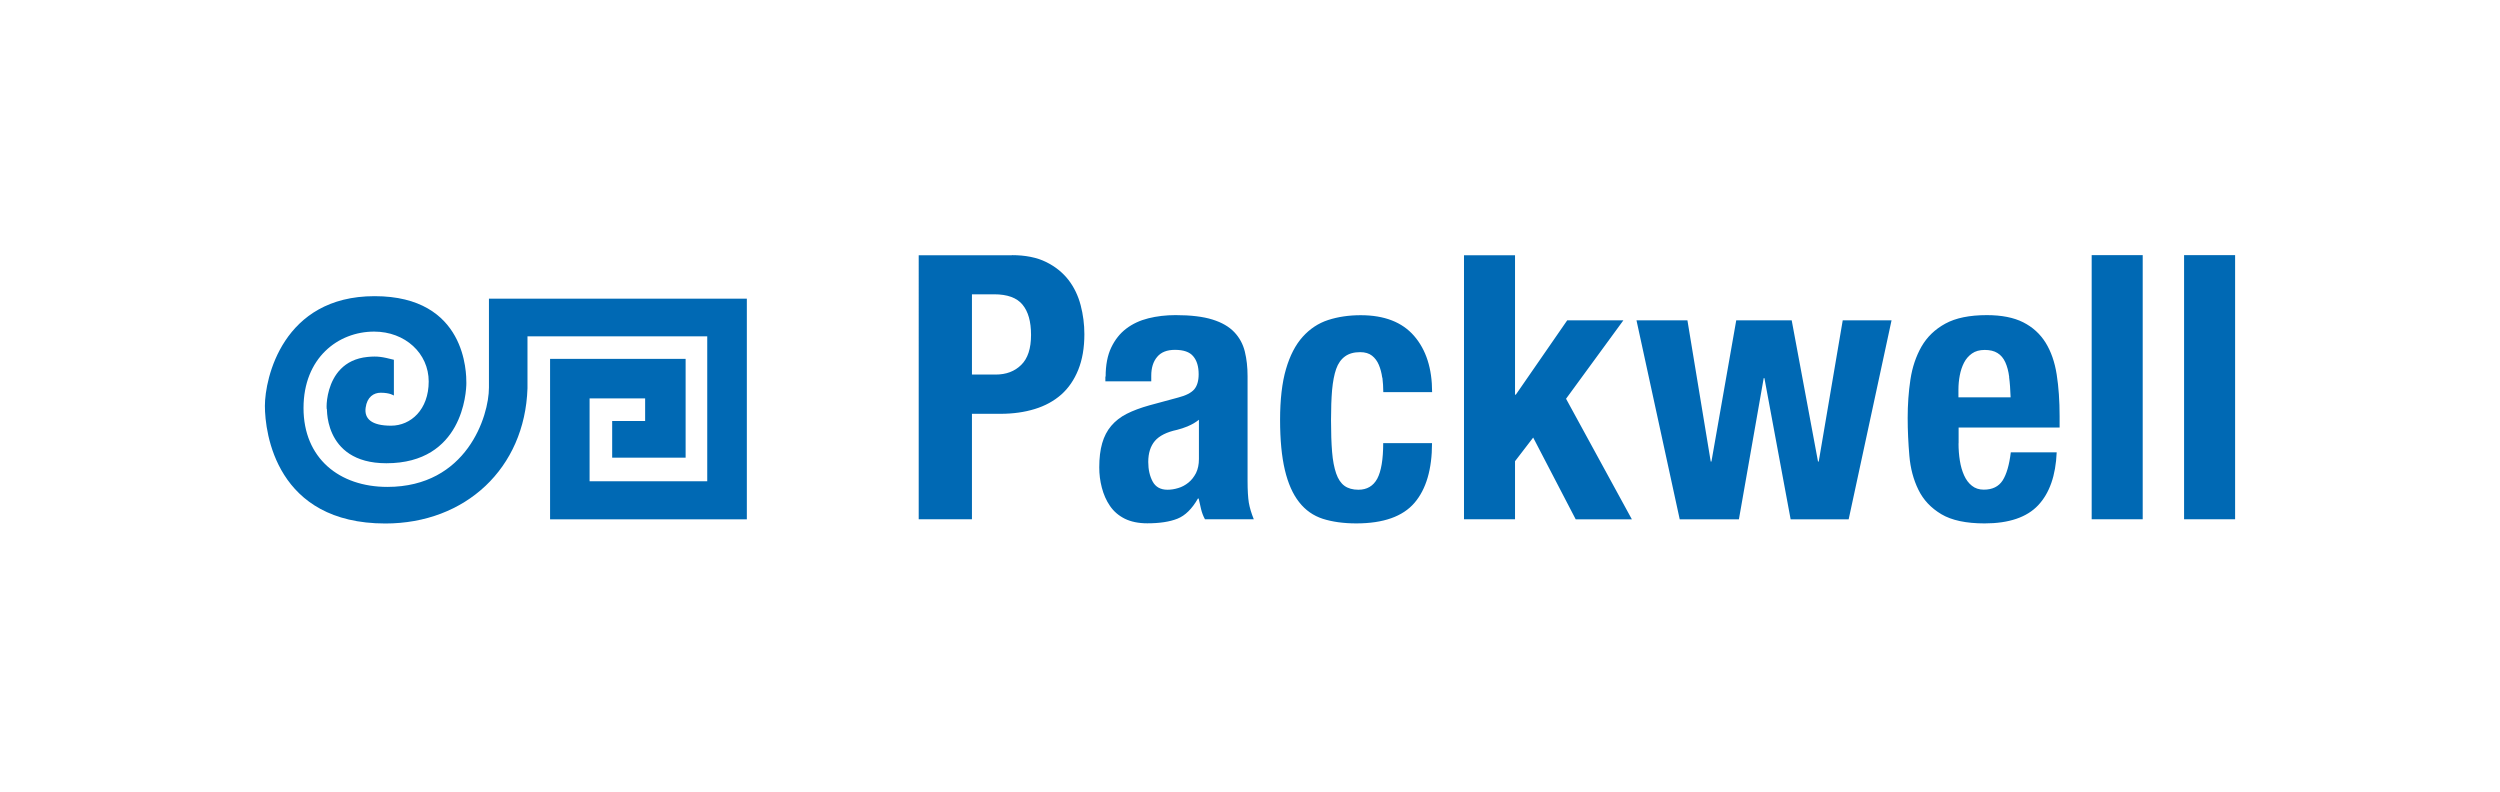 <?xml version="1.0" encoding="UTF-8"?>
<svg xmlns="http://www.w3.org/2000/svg" id="Ebene_1" viewBox="0 0 282.19 89.41">
  <defs>
    <style>.cls-1{fill:#0069b4;}</style>
  </defs>
  <path class="cls-1" d="M252.29,58.61h-5.76V28.8h5.76v29.8Zm-10.43,0h-5.76V28.8h5.76v29.8Zm-20.79-8.56c0,.67,.05,1.32,.15,1.94,.1,.63,.26,1.18,.48,1.67,.22,.49,.51,.88,.88,1.17,.36,.29,.81,.44,1.34,.44,.98,0,1.68-.35,2.13-1.04,.44-.69,.75-1.75,.92-3.17h5.18c-.11,2.62-.81,4.61-2.09,5.97-1.28,1.36-3.3,2.05-6.05,2.05-2.09,0-3.72-.35-4.88-1.04-1.17-.7-2.03-1.61-2.59-2.76-.56-1.14-.9-2.42-1.02-3.84-.12-1.42-.19-2.84-.19-4.26,0-1.5,.1-2.95,.31-4.34,.21-1.39,.63-2.63,1.25-3.72,.63-1.09,1.52-1.95,2.69-2.59,1.17-.64,2.73-.96,4.68-.96,1.67,0,3.04,.27,4.11,.81,1.07,.54,1.91,1.31,2.53,2.3,.61,.99,1.03,2.18,1.25,3.59,.22,1.4,.33,2.97,.33,4.7v1.29h-11.4v1.79Zm5.72-7.49c-.08-.65-.23-1.21-.44-1.67-.21-.46-.5-.81-.88-1.04-.38-.24-.86-.35-1.44-.35s-1.06,.13-1.44,.4c-.38,.27-.68,.61-.9,1.04-.22,.43-.38,.91-.48,1.44-.1,.53-.15,1.06-.15,1.59v.88h5.89c-.03-.86-.08-1.62-.17-2.28m-36.31-6.41l2.63,15.94h.08l2.8-15.94h6.26l2.97,15.94h.08l2.71-15.94h5.51l-4.84,22.46h-6.55l-2.96-15.94h-.08l-2.8,15.94h-6.68l-4.88-22.46h5.76Zm-19.45,8.39h.08l5.8-8.39h6.34l-6.47,8.85,7.43,13.61h-6.34l-4.8-9.23-2.05,2.67v6.55h-5.76V28.81h5.76v15.73Zm-15-1.92c-.07-.53-.2-1.01-.38-1.44-.18-.43-.44-.78-.77-1.04-.33-.26-.78-.4-1.34-.4-.7,0-1.27,.16-1.71,.48-.44,.32-.78,.79-1,1.42-.22,.63-.37,1.42-.46,2.38-.08,.96-.12,2.09-.12,3.4,0,1.39,.04,2.58,.12,3.57,.08,.99,.24,1.8,.46,2.44,.22,.64,.54,1.11,.94,1.4,.4,.29,.93,.44,1.57,.44,.97,0,1.68-.42,2.13-1.25,.44-.83,.67-2.17,.67-4.01h5.51c0,2.95-.66,5.2-1.98,6.74-1.32,1.54-3.51,2.32-6.57,2.32-1.45,0-2.71-.18-3.78-.52-1.07-.35-1.96-.97-2.67-1.88-.71-.9-1.25-2.11-1.61-3.63-.36-1.52-.54-3.4-.54-5.66s.22-4.22,.67-5.74c.44-1.51,1.07-2.73,1.88-3.63,.81-.9,1.77-1.54,2.88-1.9,1.11-.36,2.34-.54,3.67-.54,2.67,0,4.68,.78,6.03,2.34,1.35,1.56,2.03,3.67,2.03,6.34h-5.51c0-.56-.04-1.1-.1-1.63m-31.24-.12c0-1.31,.21-2.4,.63-3.28,.42-.88,.98-1.59,1.69-2.13,.71-.54,1.54-.93,2.5-1.17,.96-.24,1.98-.36,3.07-.36,1.73,0,3.12,.17,4.17,.5,1.06,.33,1.88,.81,2.46,1.42,.58,.61,.98,1.34,1.19,2.19s.31,1.77,.31,2.78v11.81c0,1.06,.05,1.88,.14,2.46,.1,.58,.29,1.21,.56,1.88h-5.51c-.2-.36-.34-.74-.44-1.15-.1-.4-.19-.8-.27-1.19h-.08c-.67,1.17-1.44,1.93-2.32,2.28-.88,.35-2.01,.52-3.4,.52-1,0-1.85-.18-2.54-.52-.7-.35-1.25-.83-1.67-1.44-.42-.61-.72-1.3-.92-2.07-.2-.76-.29-1.52-.29-2.28,0-1.06,.11-1.97,.33-2.73,.22-.76,.56-1.42,1.02-1.96,.46-.54,1.04-1,1.75-1.36,.71-.36,1.57-.68,2.57-.96l3.25-.88c.86-.22,1.46-.53,1.8-.92,.33-.39,.5-.96,.5-1.71,0-.86-.2-1.54-.61-2.02-.4-.49-1.09-.73-2.07-.73-.89,0-1.56,.26-2,.79-.45,.53-.67,1.24-.67,2.13v.63h-5.18v-.54Zm9.27,5.61c-.44,.18-.85,.31-1.21,.4-1.17,.25-2,.67-2.5,1.25-.5,.59-.75,1.38-.75,2.38,0,.86,.17,1.6,.5,2.21,.33,.61,.89,.92,1.67,.92,.39,0,.79-.06,1.21-.19,.42-.12,.8-.33,1.15-.61s.63-.64,.86-1.08c.22-.45,.33-.98,.33-1.59v-4.43c-.39,.31-.81,.55-1.25,.73m-19.87-19.31c1.53,0,2.82,.26,3.86,.77,1.04,.51,1.88,1.19,2.53,2.02,.64,.83,1.1,1.79,1.38,2.86,.28,1.07,.42,2.16,.42,3.28,0,1.53-.23,2.87-.69,4.01-.46,1.14-1.1,2.07-1.92,2.8-.82,.72-1.81,1.27-2.99,1.63-1.17,.36-2.46,.54-3.88,.54h-3.21v11.9h-6.01V28.81h10.52Zm-1.84,13.48c1.2,0,2.16-.36,2.9-1.09,.74-.72,1.11-1.85,1.11-3.38s-.32-2.64-.96-3.42c-.64-.78-1.71-1.17-3.21-1.17h-2.5v9.06h2.67Z"></path>
  <path class="cls-1" d="M59.54,43.84c-.3,9.03-7.01,15.25-16.04,15.25-12.32,0-13.6-10.2-13.6-13.28s2-12.38,12.38-12.38,10.36,8.74,10.36,9.8-.42,9.06-9.03,9.06c-7.36,0-6.69-6.8-6.69-6.37,0,1.82-.9-5.1,4.57-5.63,1.16-.11,1.65-.01,2.97,.32v4.04s-.42-.32-1.49-.32c-.78,0-1.54,.47-1.7,1.7-.16,1.22,.64,2.02,2.87,2.02s4.25-1.81,4.25-4.99-2.66-5.63-6.16-5.63c-4.07,0-7.97,2.97-7.97,8.63s4.04,8.9,9.46,8.9c8.96,0,11.47-7.98,11.47-11.21v-10.04h29.11v24.91h-22.21v-18.11h15.3v11.15h-8.29v-4.14h3.72v-2.55h-6.27v9.35h13.28v-16.36h-20.29v5.9Z"></path>
</svg>
